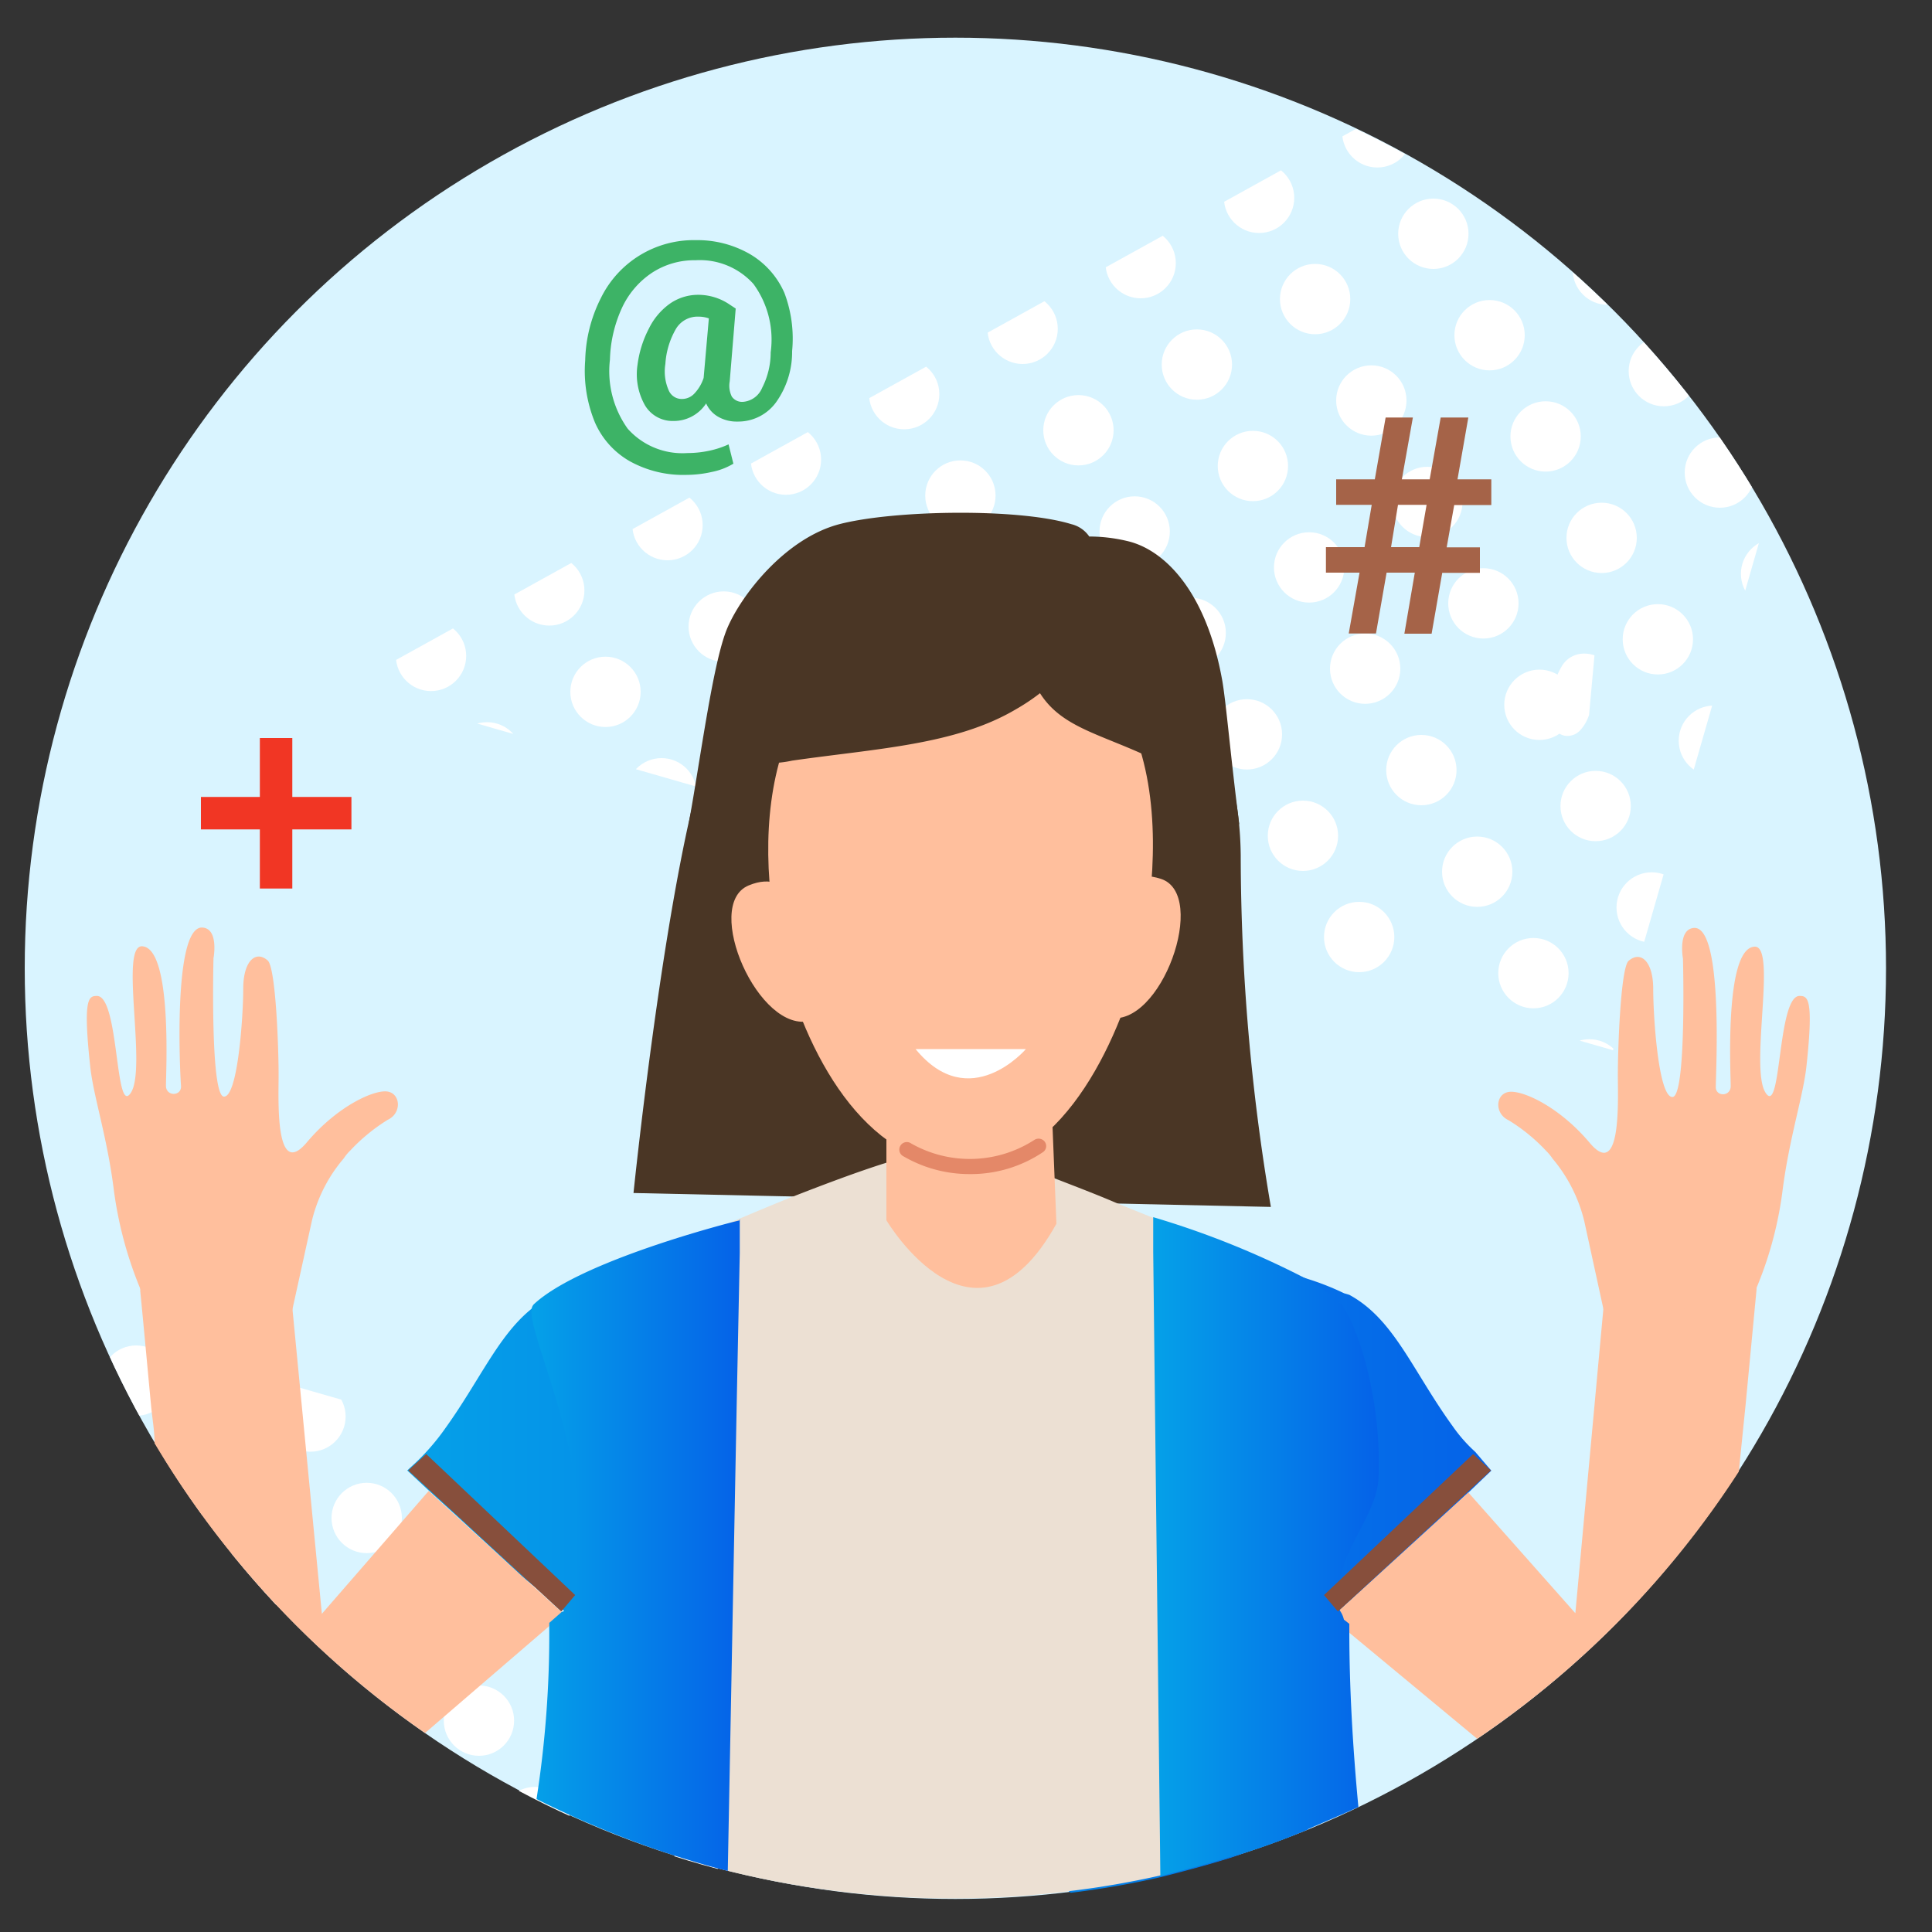 <svg id="Layer_1" data-name="Layer 1" xmlns="http://www.w3.org/2000/svg" xmlns:xlink="http://www.w3.org/1999/xlink" viewBox="0 0 100 100"><rect x="0" y="0" width="100" height="100" fill="#333333" stroke="none"/><defs><style>.cls-1{fill:none;}.cls-2{fill:#d9f4ff;}.cls-3{clip-path:url(#clip-path);}.cls-4{clip-path:url(#clip-path-2);}.cls-5{fill:#fff;}.cls-6{clip-path:url(#clip-path-4);}.cls-7{fill:url(#linear-gradient);}.cls-8{fill:url(#linear-gradient-2);}.cls-9{fill:#ffbf9d;}.cls-10{fill:#4a3625;}.cls-11{fill:#ece0d3;}.cls-12{fill:url(#linear-gradient-3);}.cls-13{fill:#393762;}.cls-14{fill:#e48868;}.cls-15{fill:url(#linear-gradient-4);}.cls-16{fill:#874f3c;}.cls-17{fill:#f13624;}.cls-18{fill:#3db366;}.cls-19{fill:#a56348;}</style><clipPath id="clip-path"><circle class="cls-1" cx="49.48" cy="50.17" r="48.17"/></clipPath><clipPath id="clip-path-2"><polygon class="cls-1" points="102.32 -11.11 18.02 35.53 83.49 54.36 102.32 -11.11"/></clipPath><clipPath id="clip-path-4"><polygon class="cls-1" points="-24.93 131.07 59.37 84.44 -6.1 65.61 -24.93 131.07"/></clipPath><linearGradient id="linear-gradient" x1="36.28" y1="81.1" x2="77.19" y2="81.1" gradientUnits="userSpaceOnUse"><stop offset="0" stop-color="#05a1e8"/><stop offset="1" stop-color="#0562e8"/></linearGradient><linearGradient id="linear-gradient-2" x1="21.11" y1="81.04" x2="61.97" y2="81.04" xlink:href="#linear-gradient"/><linearGradient id="linear-gradient-3" x1="27.47" y1="79.95" x2="38.29" y2="79.95" xlink:href="#linear-gradient"/><linearGradient id="linear-gradient-4" x1="59.69" y1="80.04" x2="71.35" y2="80.04" xlink:href="#linear-gradient"/></defs><circle class="cls-2" cx="49.45" cy="50.12" r="48.17"/><g class="cls-3"><g class="cls-4"><circle class="cls-5" cx="-1.19" cy="5.93" r="1.82"/><circle class="cls-5" cx="4.94" cy="2.54" r="1.82"/><circle class="cls-5" cx="11.06" cy="-0.84" r="1.82"/><circle class="cls-5" cx="1.72" cy="11.18" r="1.82"/><circle class="cls-5" cx="7.83" cy="7.79" r="1.82"/><circle class="cls-5" cx="13.96" cy="4.41" r="1.82"/><circle class="cls-5" cx="20.08" cy="1.02" r="1.82"/><circle class="cls-5" cx="-1.5" cy="19.82" r="1.82"/><circle class="cls-5" cx="4.62" cy="16.43" r="1.82"/><circle class="cls-5" cx="10.74" cy="13.04" r="1.82"/><circle class="cls-5" cx="16.86" cy="9.65" r="1.82"/><circle class="cls-5" cx="22.99" cy="6.27" r="1.82"/><circle class="cls-5" cx="29.11" cy="2.88" r="1.82"/><circle class="cls-5" cx="35.23" cy="-0.51" r="1.82"/><circle class="cls-5" cx="1.4" cy="25.07" r="1.82"/><circle class="cls-5" cx="7.52" cy="21.68" r="1.82"/><circle class="cls-5" cx="13.64" cy="18.29" r="1.82"/><circle class="cls-5" cx="19.77" cy="14.9" r="1.82"/><circle class="cls-5" cx="25.89" cy="11.51" r="1.82"/><circle class="cls-5" cx="32.01" cy="8.13" r="1.82"/><circle class="cls-5" cx="38.14" cy="4.74" r="1.82"/><circle class="cls-5" cx="44.25" cy="1.35" r="1.82"/><circle class="cls-5" cx="4.3" cy="30.32" r="1.82"/><circle class="cls-5" cx="10.43" cy="26.93" r="1.82"/><circle class="cls-5" cx="16.55" cy="23.54" r="1.82"/><circle class="cls-5" cx="22.67" cy="20.15" r="1.82"/><circle class="cls-5" cx="28.8" cy="16.76" r="1.82"/><circle class="cls-5" cx="34.92" cy="13.38" r="1.82"/><circle class="cls-5" cx="41.04" cy="9.99" r="1.82"/><circle class="cls-5" cx="47.16" cy="6.6" r="1.82"/><circle class="cls-5" cx="53.28" cy="3.22" r="1.82"/><circle class="cls-5" cx="59.41" cy="-0.17" r="1.82"/><circle class="cls-5" cx="7.21" cy="35.56" r="1.82"/><circle class="cls-5" cx="13.33" cy="32.18" r="1.82"/><circle class="cls-5" cx="19.45" cy="28.78" r="1.82"/><circle class="cls-5" cx="25.58" cy="25.4" r="1.82"/><circle class="cls-5" cx="31.69" cy="22.01" r="1.82"/><circle class="cls-5" cx="37.82" cy="18.62" r="1.82"/><circle class="cls-5" cx="43.94" cy="15.24" r="1.82"/><circle class="cls-5" cx="50.06" cy="11.85" r="1.82"/><circle class="cls-5" cx="56.19" cy="8.46" r="1.82"/><circle class="cls-5" cx="62.31" cy="5.08" r="1.82"/><circle class="cls-5" cx="68.44" cy="1.68" r="1.82"/><circle class="cls-5" cx="74.55" cy="-1.7" r="1.82"/><circle class="cls-5" cx="10.07" cy="40.72" r="1.82"/><circle class="cls-5" cx="16.18" cy="37.34" r="1.82"/><circle class="cls-5" cx="22.31" cy="33.95" r="1.82"/><circle class="cls-5" cx="28.43" cy="30.56" r="1.82"/><circle class="cls-5" cx="34.55" cy="27.18" r="1.82"/><circle class="cls-5" cx="40.68" cy="23.79" r="1.82"/><circle class="cls-5" cx="46.8" cy="20.4" r="1.82"/><circle class="cls-5" cx="52.93" cy="17.02" r="1.82"/><circle class="cls-5" cx="59.04" cy="13.62" r="1.82"/><circle class="cls-5" cx="65.17" cy="10.24" r="1.82"/><circle class="cls-5" cx="71.29" cy="6.85" r="1.82"/><circle class="cls-5" cx="77.41" cy="3.46" r="1.82"/><circle class="cls-5" cx="83.54" cy="0.08" r="1.82"/><circle class="cls-5" cx="12.97" cy="45.97" r="1.82"/><circle class="cls-5" cx="19.09" cy="42.59" r="1.82"/><circle class="cls-5" cx="25.21" cy="39.2" r="1.82"/><circle class="cls-5" cx="31.34" cy="35.81" r="1.82"/><circle class="cls-5" cx="37.46" cy="32.43" r="1.82"/><circle class="cls-5" cx="43.58" cy="29.04" r="1.82"/><circle class="cls-5" cx="49.71" cy="25.65" r="1.82"/><circle class="cls-5" cx="55.82" cy="22.27" r="1.82"/><circle class="cls-5" cx="61.95" cy="18.87" r="1.82"/><circle class="cls-5" cx="68.07" cy="15.48" r="1.82"/><circle class="cls-5" cx="74.19" cy="12.1" r="1.82"/><circle class="cls-5" cx="80.32" cy="8.71" r="1.82"/><circle class="cls-5" cx="86.44" cy="5.33" r="1.82"/><circle class="cls-5" cx="15.87" cy="51.22" r="1.82"/><circle class="cls-5" cx="21.99" cy="47.83" r="1.82"/><circle class="cls-5" cx="28.12" cy="44.45" r="1.82"/><circle class="cls-5" cx="34.24" cy="41.06" r="1.82"/><circle class="cls-5" cx="40.36" cy="37.67" r="1.82"/><circle class="cls-5" cx="46.49" cy="34.29" r="1.82"/><circle class="cls-5" cx="52.6" cy="30.9" r="1.82"/><circle class="cls-5" cx="58.73" cy="27.51" r="1.82"/><circle class="cls-5" cx="64.85" cy="24.12" r="1.82"/><circle class="cls-5" cx="70.98" cy="20.73" r="1.82"/><circle class="cls-5" cx="77.1" cy="17.35" r="1.82"/><circle class="cls-5" cx="83.22" cy="13.96" r="1.82"/><circle class="cls-5" cx="89.35" cy="10.57" r="1.82"/><circle class="cls-5" cx="18.78" cy="56.47" r="1.82"/><circle class="cls-5" cx="24.9" cy="53.08" r="1.82"/><circle class="cls-5" cx="31.02" cy="49.69" r="1.82"/><circle class="cls-5" cx="37.15" cy="46.31" r="1.82"/><circle class="cls-5" cx="43.26" cy="42.92" r="1.82"/><circle class="cls-5" cx="49.39" cy="39.53" r="1.82"/><circle class="cls-5" cx="55.51" cy="36.15" r="1.82"/><circle class="cls-5" cx="61.63" cy="32.76" r="1.82"/><circle class="cls-5" cx="67.76" cy="29.37" r="1.82"/><circle class="cls-5" cx="73.88" cy="25.98" r="1.82"/><circle class="cls-5" cx="80" cy="22.59" r="1.82"/><circle class="cls-5" cx="86.12" cy="19.21" r="1.82"/><circle class="cls-5" cx="92.24" cy="15.82" r="1.82"/><circle class="cls-5" cx="21.68" cy="61.71" r="1.82"/><circle class="cls-5" cx="27.8" cy="58.33" r="1.82"/><circle class="cls-5" cx="33.93" cy="54.94" r="1.82"/><circle class="cls-5" cx="40.04" cy="51.56" r="1.82"/><circle class="cls-5" cx="46.17" cy="48.17" r="1.82"/><circle class="cls-5" cx="52.29" cy="44.78" r="1.82"/><circle class="cls-5" cx="58.41" cy="41.4" r="1.82"/><circle class="cls-5" cx="64.54" cy="38.01" r="1.82"/><circle class="cls-5" cx="70.66" cy="34.61" r="1.82"/><circle class="cls-5" cx="76.78" cy="31.23" r="1.82"/><circle class="cls-5" cx="82.9" cy="27.84" r="1.82"/><circle class="cls-5" cx="89.02" cy="24.46" r="1.82"/><circle class="cls-5" cx="95.15" cy="21.07" r="1.82"/><circle class="cls-5" cx="24.58" cy="66.96" r="1.82"/><circle class="cls-5" cx="30.71" cy="63.58" r="1.82"/><circle class="cls-5" cx="36.82" cy="60.19" r="1.82"/><circle class="cls-5" cx="42.95" cy="56.8" r="1.82"/><circle class="cls-5" cx="49.07" cy="53.42" r="1.82"/><circle class="cls-5" cx="55.2" cy="50.03" r="1.82"/><circle class="cls-5" cx="61.32" cy="46.64" r="1.82"/><circle class="cls-5" cx="67.44" cy="43.26" r="1.82"/><circle class="cls-5" cx="73.57" cy="39.86" r="1.82"/><circle class="cls-5" cx="79.68" cy="36.48" r="1.82"/><circle class="cls-5" cx="85.81" cy="33.09" r="1.82"/><circle class="cls-5" cx="91.93" cy="29.7" r="1.82"/><circle class="cls-5" cx="98.05" cy="26.32" r="1.82"/><circle class="cls-5" cx="27.49" cy="72.22" r="1.82"/><circle class="cls-5" cx="33.61" cy="68.82" r="1.82"/><circle class="cls-5" cx="39.73" cy="65.44" r="1.82"/><circle class="cls-5" cx="45.85" cy="62.05" r="1.82"/><circle class="cls-5" cx="51.98" cy="58.66" r="1.82"/><circle class="cls-5" cx="58.1" cy="55.28" r="1.82"/><circle class="cls-5" cx="64.22" cy="51.89" r="1.82"/><circle class="cls-5" cx="70.35" cy="48.5" r="1.82"/><circle class="cls-5" cx="76.46" cy="45.12" r="1.82"/><circle class="cls-5" cx="82.59" cy="41.72" r="1.82"/><circle class="cls-5" cx="88.71" cy="38.34" r="1.82"/><circle class="cls-5" cx="94.83" cy="34.95" r="1.82"/><circle class="cls-5" cx="100.96" cy="31.56" r="1.82"/><circle class="cls-5" cx="30.39" cy="77.47" r="1.82"/><circle class="cls-5" cx="36.51" cy="74.07" r="1.82"/><circle class="cls-5" cx="42.63" cy="70.68" r="1.82"/><circle class="cls-5" cx="48.76" cy="67.3" r="1.82"/><circle class="cls-5" cx="54.88" cy="63.91" r="1.82"/><circle class="cls-5" cx="61.01" cy="60.53" r="1.82"/><circle class="cls-5" cx="67.12" cy="57.14" r="1.82"/><circle class="cls-5" cx="73.25" cy="53.75" r="1.82"/><circle class="cls-5" cx="79.37" cy="50.37" r="1.82"/><circle class="cls-5" cx="85.49" cy="46.97" r="1.82"/><circle class="cls-5" cx="91.62" cy="43.58" r="1.82"/><circle class="cls-5" cx="97.74" cy="40.2" r="1.82"/><circle class="cls-5" cx="33.29" cy="82.71" r="1.82"/><circle class="cls-5" cx="39.42" cy="79.32" r="1.82"/><circle class="cls-5" cx="45.54" cy="75.93" r="1.82"/><circle class="cls-5" cx="51.66" cy="72.55" r="1.82"/><circle class="cls-5" cx="57.79" cy="69.16" r="1.82"/><circle class="cls-5" cx="63.9" cy="65.77" r="1.82"/><circle class="cls-5" cx="70.03" cy="62.39" r="1.82"/><circle class="cls-5" cx="76.15" cy="59" r="1.82"/><circle class="cls-5" cx="82.27" cy="55.61" r="1.82"/><circle class="cls-5" cx="88.4" cy="52.22" r="1.82"/><circle class="cls-5" cx="94.52" cy="48.83" r="1.82"/><circle class="cls-5" cx="100.64" cy="45.45" r="1.82"/><circle class="cls-5" cx="92" cy="2.25" r="1.82"/><circle class="cls-5" cx="98.12" cy="-1.14" r="1.82"/><circle class="cls-5" cx="94.9" cy="7.49" r="1.82"/><circle class="cls-5" cx="101.02" cy="4.11" r="1.82"/><circle class="cls-5" cx="97.81" cy="12.74" r="1.82"/><circle class="cls-5" cx="100.71" cy="17.99" r="1.82"/></g></g><g class="cls-3"><g class="cls-6"><circle class="cls-5" cx="78.9" cy="100.14" r="1.82"/><circle class="cls-5" cx="76" cy="94.89" r="1.82"/><circle class="cls-5" cx="69.87" cy="98.28" r="1.82"/><circle class="cls-5" cx="63.75" cy="101.67" r="1.82"/><circle class="cls-5" cx="73.09" cy="89.65" r="1.82"/><circle class="cls-5" cx="66.97" cy="93.03" r="1.82"/><circle class="cls-5" cx="60.84" cy="96.42" r="1.82"/><circle class="cls-5" cx="54.72" cy="99.81" r="1.82"/><circle class="cls-5" cx="70.19" cy="84.4" r="1.82"/><circle class="cls-5" cx="64.06" cy="87.79" r="1.82"/><circle class="cls-5" cx="57.94" cy="91.17" r="1.82"/><circle class="cls-5" cx="51.82" cy="94.56" r="1.82"/><circle class="cls-5" cx="45.7" cy="97.95" r="1.82"/><circle class="cls-5" cx="39.58" cy="101.34" r="1.82"/><circle class="cls-5" cx="67.33" cy="79.23" r="1.82"/><circle class="cls-5" cx="61.21" cy="82.62" r="1.82"/><circle class="cls-5" cx="55.09" cy="86.01" r="1.82"/><circle class="cls-5" cx="48.96" cy="89.4" r="1.82"/><circle class="cls-5" cx="42.84" cy="92.79" r="1.82"/><circle class="cls-5" cx="36.72" cy="96.17" r="1.82"/><circle class="cls-5" cx="30.59" cy="99.56" r="1.82"/><circle class="cls-5" cx="64.43" cy="73.98" r="1.82"/><circle class="cls-5" cx="58.3" cy="77.37" r="1.82"/><circle class="cls-5" cx="52.18" cy="80.76" r="1.82"/><circle class="cls-5" cx="46.06" cy="84.15" r="1.82"/><circle class="cls-5" cx="39.93" cy="87.54" r="1.82"/><circle class="cls-5" cx="33.81" cy="90.92" r="1.82"/><circle class="cls-5" cx="27.69" cy="94.31" r="1.82"/><circle class="cls-5" cx="21.57" cy="97.7" r="1.82"/><circle class="cls-5" cx="15.45" cy="101.08" r="1.82"/><circle class="cls-5" cx="61.52" cy="68.74" r="1.82"/><circle class="cls-5" cx="55.4" cy="72.12" r="1.82"/><circle class="cls-5" cx="49.28" cy="75.52" r="1.82"/><circle class="cls-5" cx="43.15" cy="78.9" r="1.82"/><circle class="cls-5" cx="37.03" cy="82.29" r="1.82"/><circle class="cls-5" cx="30.91" cy="85.68" r="1.82"/><circle class="cls-5" cx="24.79" cy="89.06" r="1.82"/><circle class="cls-5" cx="18.67" cy="92.45" r="1.82"/><circle class="cls-5" cx="12.54" cy="95.84" r="1.82"/><circle class="cls-5" cx="6.42" cy="99.22" r="1.82"/><circle class="cls-5" cx="58.62" cy="63.49" r="1.82"/><circle class="cls-5" cx="52.49" cy="66.88" r="1.82"/><circle class="cls-5" cx="46.37" cy="70.27" r="1.82"/><circle class="cls-5" cx="40.25" cy="73.66" r="1.82"/><circle class="cls-5" cx="34.13" cy="77.04" r="1.82"/><circle class="cls-5" cx="28.01" cy="80.43" r="1.82"/><circle class="cls-5" cx="21.88" cy="83.82" r="1.82"/><circle class="cls-5" cx="15.76" cy="87.2" r="1.82"/><circle class="cls-5" cx="9.64" cy="90.59" r="1.82"/><circle class="cls-5" cx="3.51" cy="93.98" r="1.82"/><circle class="cls-5" cx="55.71" cy="58.24" r="1.82"/><circle class="cls-5" cx="49.59" cy="61.63" r="1.82"/><circle class="cls-5" cx="43.47" cy="65.01" r="1.82"/><circle class="cls-5" cx="37.35" cy="68.41" r="1.82"/><circle class="cls-5" cx="31.23" cy="71.79" r="1.82"/><circle class="cls-5" cx="25.1" cy="75.18" r="1.82"/><circle class="cls-5" cx="18.98" cy="78.57" r="1.82"/><circle class="cls-5" cx="12.86" cy="81.95" r="1.82"/><circle class="cls-5" cx="6.73" cy="85.34" r="1.82"/><circle class="cls-5" cx="0.62" cy="88.73" r="1.82"/><circle class="cls-5" cx="52.81" cy="52.99" r="1.82"/><circle class="cls-5" cx="46.69" cy="56.38" r="1.82"/><circle class="cls-5" cx="40.57" cy="59.77" r="1.82"/><circle class="cls-5" cx="34.45" cy="63.16" r="1.82"/><circle class="cls-5" cx="28.32" cy="66.55" r="1.82"/><circle class="cls-5" cx="22.2" cy="69.93" r="1.82"/><circle class="cls-5" cx="16.07" cy="73.32" r="1.82"/><circle class="cls-5" cx="9.95" cy="76.71" r="1.82"/><circle class="cls-5" cx="3.83" cy="80.09" r="1.82"/><circle class="cls-5" cx="49.91" cy="47.75" r="1.82"/><circle class="cls-5" cx="43.79" cy="51.13" r="1.82"/><circle class="cls-5" cx="37.66" cy="54.52" r="1.82"/><circle class="cls-5" cx="31.54" cy="57.91" r="1.82"/><circle class="cls-5" cx="25.42" cy="61.3" r="1.82"/><circle class="cls-5" cx="19.29" cy="64.69" r="1.82"/><circle class="cls-5" cx="13.17" cy="68.07" r="1.82"/><circle class="cls-5" cx="7.05" cy="71.46" r="1.82"/><circle class="cls-5" cx="0.93" cy="74.85" r="1.82"/><circle class="cls-5" cx="47.01" cy="42.5" r="1.82"/><circle class="cls-5" cx="40.88" cy="45.88" r="1.82"/><circle class="cls-5" cx="34.76" cy="49.27" r="1.82"/><circle class="cls-5" cx="28.64" cy="52.66" r="1.82"/><circle class="cls-5" cx="22.51" cy="56.05" r="1.82"/><circle class="cls-5" cx="16.39" cy="59.44" r="1.82"/><circle class="cls-5" cx="10.27" cy="62.82" r="1.82"/><circle class="cls-5" cx="4.15" cy="66.21" r="1.82"/><circle class="cls-5" cx="44.1" cy="37.25" r="1.82"/><circle class="cls-5" cx="37.98" cy="40.64" r="1.82"/><circle class="cls-5" cx="31.85" cy="44.02" r="1.82"/><circle class="cls-5" cx="25.73" cy="47.42" r="1.82"/><circle class="cls-5" cx="19.61" cy="50.8" r="1.82"/><circle class="cls-5" cx="13.49" cy="54.19" r="1.82"/><circle class="cls-5" cx="7.37" cy="57.58" r="1.82"/><circle class="cls-5" cx="1.24" cy="60.96" r="1.82"/></g></g><path class="cls-7" d="M77.19,76.12,76,77.26l-1.27,1.19-2.45,2.27-.77.69-.38.34-1.82,1.61h0l-1.15,1-.59.53.2.34.2.37H66.76l.1.15.29.53a.21.21,0,0,1,0,.11c0,.14.2,3.8.54,8.31-1.31.54-2.65,1-4,1.46-1.18.37-2.38.69-3.61,1a45.84,45.84,0,0,1-4.66.81A55.75,55.75,0,0,1,42.31,82.17a50.72,50.72,0,0,1-2.39-4.78v-.08l-.18-.4c-.05-.15-.13-.3-.19-.44-.48-1.2-.94-2.42-1.37-3.65a54.47,54.47,0,0,1-1.73-6.49v-.06c-.06-.29-.11-.57-.17-.85a19.58,19.58,0,0,1,2.07-.52l.55-.11h0a35,35,0,0,1,7.51-.51h.38l2.38.08,4.86.17,3.43.13h.64c.29,0,.73,0,1.33.09h.34a46,46,0,0,1,5.84.88,21.1,21.1,0,0,1,2.12.58,13.81,13.81,0,0,1,1.84.73l.27.08v0c2.32,1.26,3.26,3.91,5.35,6.8h0a7.8,7.8,0,0,0,1.17,1.33Z"/><path class="cls-8" d="M62,65.37l-.15.86v0a54.9,54.9,0,0,1-2,7.26c-.35,1-.73,1.93-1.11,2.92-.06.14-.13.29-.19.44l-.17.4v.08C57.64,79,56.84,80.61,56,82.17a56.05,56.05,0,0,1-6.83,9.64,55.44,55.44,0,0,1-6.26,6,46.87,46.87,0,0,1-5.24-1c-.64-.16-1.28-.34-1.9-.53a47.25,47.25,0,0,1-5-1.81c.49-4.74.89-8.66.86-8.76a.14.14,0,0,1,0-.09l-1.29,0,.54-.73-1.63-1.46-.09-.09h0L27,81.59l-.93-.88-2.46-2.27-1.46-1.33-1.07-1,.18-.17a11.64,11.64,0,0,0,1.78-2h0c1.76-2.45,2.71-4.72,4.38-6.12a5.45,5.45,0,0,1,1-.68v-.06l.27-.08a16.76,16.76,0,0,1,3.44-1.22h0a44.9,44.9,0,0,1,6.09-1l.55,0h0l1.33-.1h.65l6-.21,2.3-.08,2.37-.09h.39c.45,0,1.26,0,2.3,0a33.7,33.7,0,0,1,5.2.53h0l.34.07A23.53,23.53,0,0,1,62,65.37Z"/><path class="cls-9" d="M90.92,66.42v.31l-.57,6L90,76.17A48.39,48.39,0,0,1,76.46,90l-6.68-5.54-.87-.73.38-.35,2.19-2,0,0L76,77.25l5.54,6.25L83,67.64l.27-2.81Z"/><path class="cls-9" d="M90.65,67.31l.3-.73a19.41,19.41,0,0,0,1.32-5c.35-2.71,1.06-4.83,1.23-6.38.39-3.6.06-3.65-.37-3.65-1.14.05-.92,6.32-1.75,5S92,48.88,90.8,49c-1.57.12-1.21,6.68-1.22,7.23s-.81.54-.77,0c0-.73.4-8.3-1.13-8.2-.85.06-.57,1.59-.57,1.59s.19,7.13-.54,7.16-1-4.17-1-5.59-.64-2-1.27-1.46c-.42.34-.57,4.67-.56,6.07s.14,5.25-1.46,3.35-3.52-2.75-4.2-2.63-.73,1.12,0,1.46a9.25,9.25,0,0,1,1.94,1.58,2.64,2.64,0,0,1,.34.41A7.93,7.93,0,0,1,82,63.2l1.09,5Z"/><path class="cls-9" d="M29.19,83.47l-.8.73L22,89.7a48.22,48.22,0,0,1-14-15c0-.65-.12-1.29-.18-1.94-.19-2-.37-4-.56-5.93v-.33l7.64-1.59.23,2.77,1.53,15.85,5.53-6.36.35.33,6.52,5.94h0Z"/><path class="cls-9" d="M7.52,67.31l-.31-.73a20.26,20.26,0,0,1-1.32-5c-.34-2.73-1.06-4.85-1.22-6.38-.39-3.6-.07-3.65.36-3.65,1.15.05.92,6.32,1.75,5s-.61-7.67.59-7.57c1.57.12,1.21,6.68,1.22,7.23s.81.54.78,0c-.06-.73-.42-8.3,1.11-8.2.86.06.57,1.59.57,1.59s-.18,7.13.54,7.16,1-4.17,1-5.59.64-2,1.26-1.46c.43.34.58,4.67.57,6.07s-.14,5.25,1.46,3.35,3.52-2.75,4.19-2.63.73,1.12,0,1.46a9.46,9.46,0,0,0-1.93,1.58,2.25,2.25,0,0,0-.34.41,7.75,7.75,0,0,0-1.65,3.21l-1.1,5Z"/><path class="cls-10" d="M32.79,61.75s1.46-14.28,3.41-21.46,9.6-9.8,14.32-9.37,13.59,2.35,13.7,13.37a108.67,108.67,0,0,0,1.56,18.18Z"/><path class="cls-11" d="M30.23,76.55V66.67l1.92-.89h0c1.5-.69,3.73-1.69,6.1-2.69h0c.92-.39,1.85-.78,2.78-1.15,1.71-.67,3.37-1.29,4.79-1.74.34-.11.66-.21,1-.29l.4-.11.8-.19a7.5,7.5,0,0,1,1.16-.14,9.52,9.52,0,0,1,2.19.41l.57.18h0l.73.25c.59.19,1.23.42,1.89.67,1,.39,2.19.84,3.28,1.31l1.81.73h0c2.09.91,4.14,1.83,5.84,2.61,2.19,1,3.71,1.75,3.86,1.82h0v9.31a22.87,22.87,0,0,1-.61,5.59,1.61,1.61,0,0,1-.1.36A16,16,0,0,1,68,84.4c-.12.29-.25.58-.4.87l-.19.35a6.11,6.11,0,0,1-.38.65,10.11,10.11,0,0,1-1.65,2l-1.73,7.81c-1.19.37-2.39.68-3.62,1a45.62,45.62,0,0,1-4.65.8,48.22,48.22,0,0,1-12.53-.06,46.87,46.87,0,0,1-5.24-1c-.64-.16-1.28-.34-1.9-.53l-1.19-7.77S29,83.76,30.23,76.55Z"/><path class="cls-12" d="M38.29,63.07l0,1.72v.06l-.16,7.9-.46,24.09c-.64-.16-1.28-.34-1.9-.53a47.25,47.25,0,0,1-5-1.81q-1.51-.63-3-1.38a55.46,55.46,0,0,0,.66-8.92V84l.66-.58h.05c.78-.69.26-.25.21-.28s.08-.14.46-.54c1.13-6.48-2.35-13.07-2.3-14.74a.48.48,0,0,1,.11-.34C30,65.27,37.8,63.27,38.27,63.17Z"/><path class="cls-13" d="M65.32,88.23a.42.42,0,0,1-.21-.06.41.41,0,0,1-.12-.54A15,15,0,0,0,66.06,74a.38.38,0,0,1,0-.33c.29-.57.57-1.19.84-1.81s.58-1.26.89-1.85a.38.38,0,0,1,.5-.22.39.39,0,0,1,.21.51s0,0,0,.06c-.3.58-.57,1.2-.86,1.82s-.51,1.15-.78,1.68a15.83,15.83,0,0,1-1.18,14.26A.39.39,0,0,1,65.32,88.23Z"/><path class="cls-9" d="M45.88,54.1v9.06s4.59,7.76,8.8.18l-.37-9.24Z"/><path class="cls-9" d="M47.72,32.61c-7.82,1-9.06,10.06-7.19,17.19,1.4,5.32,4.59,10.7,9.61,10.57s8-7,8.94-11.19C60.52,42.42,60.25,31,47.72,32.61Z"/><path class="cls-9" d="M41.47,47.83s-.31-3-2.72-2,.53,7.74,3.22,7S41.47,47.83,41.47,47.83Z"/><path class="cls-9" d="M57.52,47.68s.09-3,2.57-2.19,0,7.76-2.71,7.18S57.52,47.68,57.52,47.68Z"/><path class="cls-10" d="M58.33,28a8.52,8.52,0,0,0-1.95-.23,1.57,1.57,0,0,0-.93-.64c-2.73-.84-9.2-.73-12,0s-5.06,3.64-5.8,5.37-1.38,6.7-2,10.11c-.1.56,2.19-3.5,3-3.24a5.48,5.48,0,0,0,2.35,0c4.38-.63,8.45-.81,11.57-2.65a10.61,10.61,0,0,0,1.26-.84h0c1.08,1.7,2.92,2.06,5.43,3.2a2.24,2.24,0,0,0,1,.25c.57,0,3.93,3.65,3.88,3.31-.45-3.55-.67-6.19-.87-7.38C62.45,30.63,60.28,28.44,58.33,28Z"/><path class="cls-14" d="M50.18,60.77a6.77,6.77,0,0,1-3.4-.91.39.39,0,1,1,.39-.67A6.15,6.15,0,0,0,53.54,59a.4.4,0,0,1,.54.1.38.38,0,0,1-.09.53h0A6.69,6.69,0,0,1,50.18,60.77Z"/><path class="cls-15" d="M63.68,96.11c-1.19.37-2.39.68-3.62,1l-.27-23.56-.1-8.76h0V63h0a44.92,44.92,0,0,1,7.92,3.19,9.8,9.8,0,0,1,1.74,1.24h0c.64.6,2.19,4.47,2,9.08-.09,1.77-1.64,3.32-2,5.27a4.37,4.37,0,0,0,0,1.53v.05h0a1.33,1.33,0,0,1,.21.47l.28.22v.38c0,2.83.17,5.93.47,9.1-.84.39-1.67.73-2.53,1.11A27.86,27.86,0,0,1,63.68,96.11Z"/><path class="cls-5" d="M47.39,54.3H53.1S50.18,57.71,47.39,54.3Z"/><polygon class="cls-16" points="77.17 76.11 76.25 75.26 68.53 82.56 69.25 83.41 77.17 76.11"/><polygon class="cls-16" points="21.13 76.11 22.06 75.26 29.77 82.56 29.05 83.41 21.13 76.11"/><rect class="cls-17" x="13.45" y="38.2" width="1.68" height="7.79"/><rect class="cls-17" x="10.4" y="41.25" width="7.79" height="1.68"/><path class="cls-18" d="M41,18.17a4.48,4.48,0,0,1-.83,2.65,2.42,2.42,0,0,1-2,1,1.91,1.91,0,0,1-1-.25,1.48,1.48,0,0,1-.62-.69,2,2,0,0,1-1.7.91,1.66,1.66,0,0,1-1.46-.8,3.26,3.26,0,0,1-.39-2.12A5.57,5.57,0,0,1,33.59,17a3.43,3.43,0,0,1,1.08-1.28,2.55,2.55,0,0,1,1.41-.46,2.89,2.89,0,0,1,1.59.44l.41.27-.31,3.77a1.26,1.26,0,0,0,.11.79.65.65,0,0,0,.57.27,1.17,1.17,0,0,0,1-.73,4,4,0,0,0,.44-1.83A4.88,4.88,0,0,0,39,14.7a3.73,3.73,0,0,0-3-1.23,4,4,0,0,0-2.24.64,4.4,4.4,0,0,0-1.56,1.81,6.84,6.84,0,0,0-.63,2.7,5.11,5.11,0,0,0,.92,3.57,3.79,3.79,0,0,0,3.09,1.26,5.43,5.43,0,0,0,1.13-.12,4.67,4.67,0,0,0,1-.33l.25,1a3.47,3.47,0,0,1-1.08.42,6.15,6.15,0,0,1-1.35.16,5.71,5.71,0,0,1-2.92-.7,4.28,4.28,0,0,1-1.81-2,7,7,0,0,1-.51-3.23,7.52,7.52,0,0,1,.81-3.22,5.35,5.35,0,0,1,4.92-3,5.44,5.44,0,0,1,2.81.73,4.35,4.35,0,0,1,1.77,2A6.68,6.68,0,0,1,41,18.17Zm-6.57.73a2.42,2.42,0,0,0,.18,1.3.73.73,0,0,0,.72.45.87.87,0,0,0,.61-.28,2.15,2.15,0,0,0,.48-.81l.27-3.08a1.54,1.54,0,0,0-.52-.09A1.3,1.3,0,0,0,35,17a4.12,4.12,0,0,0-.56,1.83Z"/><path class="cls-5" d="M80.29,36.34a2.5,2.5,0,0,0,.15,1.3.74.74,0,0,0,.73.45.89.89,0,0,0,.61-.28,2.13,2.13,0,0,0,.47-.81l.28-3.08a1.6,1.6,0,0,0-.53-.09,1.33,1.33,0,0,0-1.16.65A4,4,0,0,0,80.29,36.34Z"/><path class="cls-19" d="M73.23,29.64H71.77l-.55,3.15H69.81l.56-3.15H68.63V28.32h2L71,26.13H69.16V24.81h2l.56-3.2h1.41l-.57,3.2H74l.57-3.2H76l-.56,3.2h1.75v1.33H75.27l-.39,2.19H76.6v1.32H74.65L74.1,32.8H72.69ZM72,28.32h1.46l.38-2.19H72.36Z"/></svg>